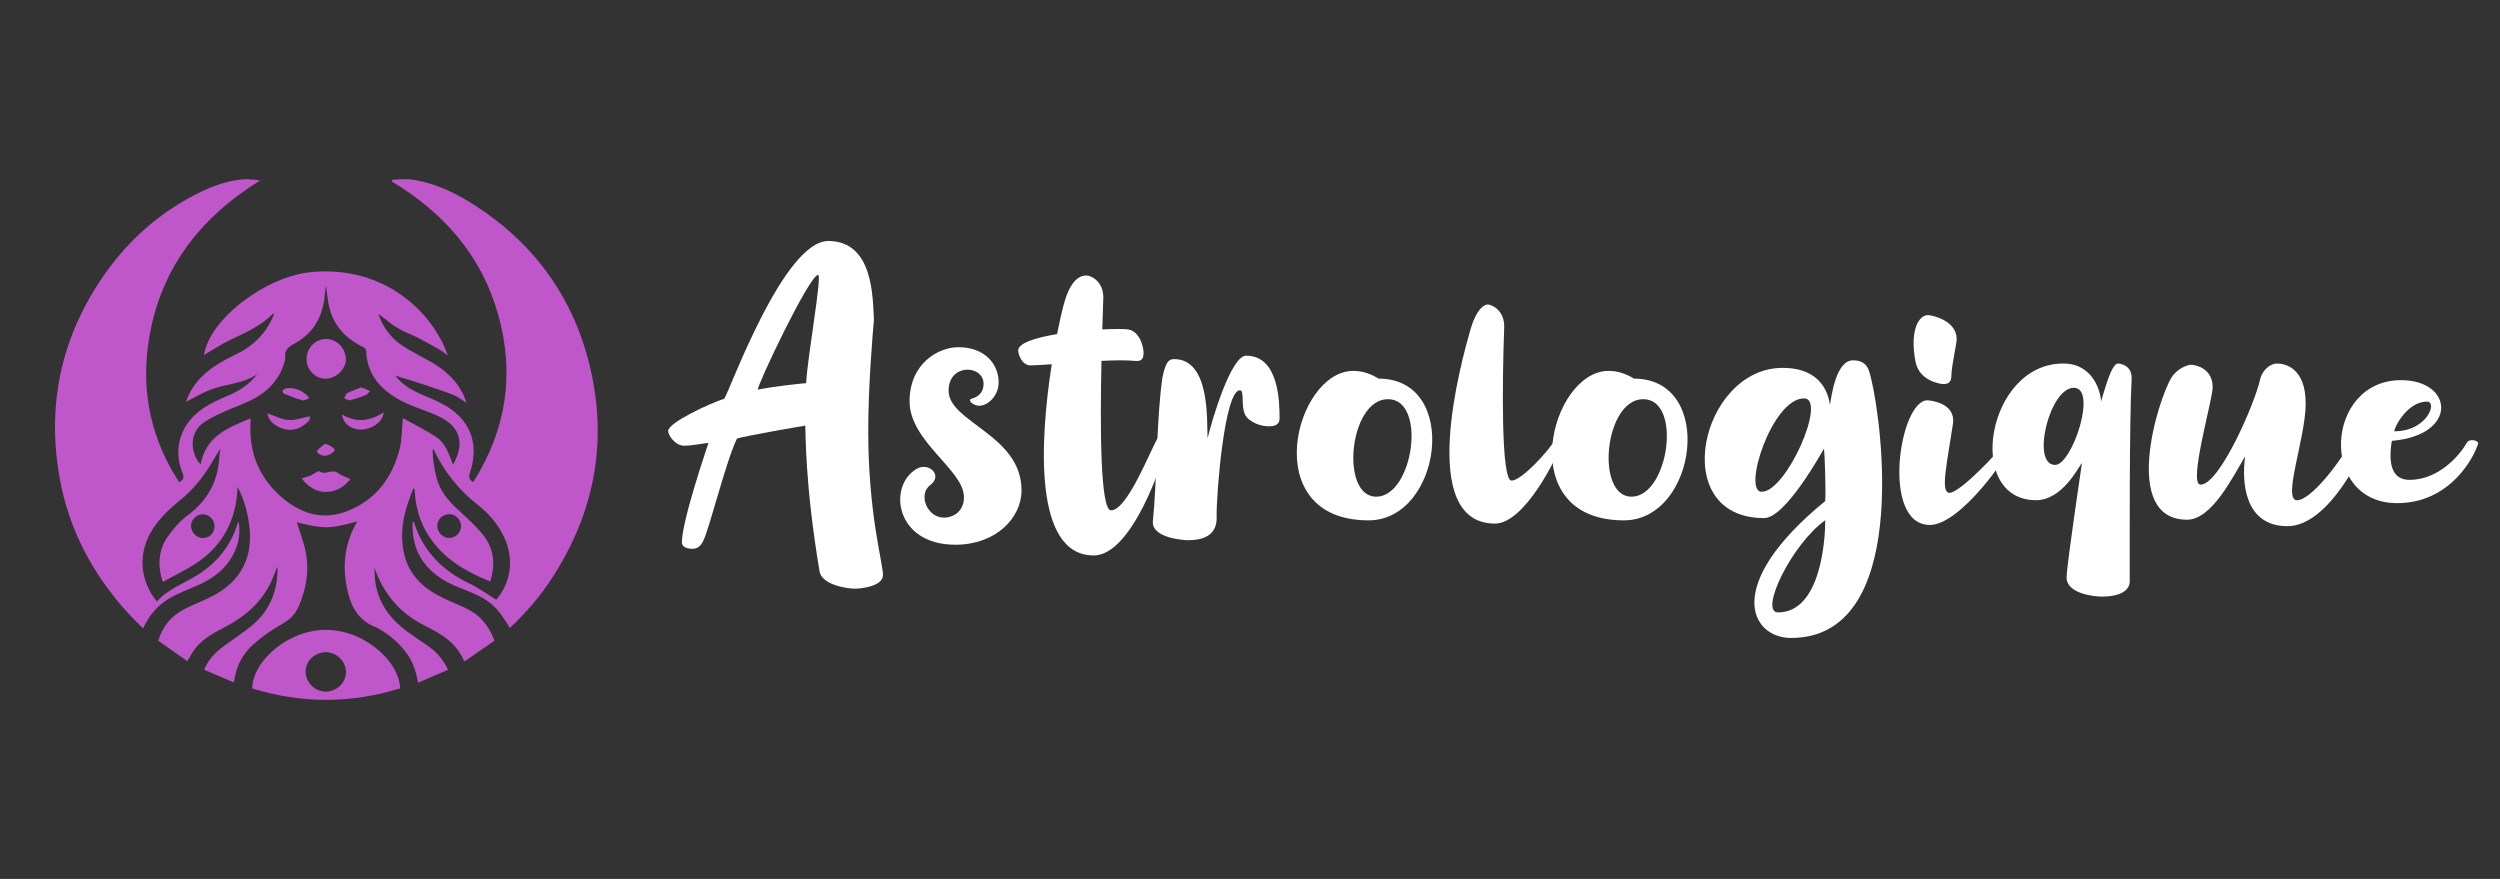 <?xml version="1.0" encoding="utf-8"?>
<!-- Generator: Adobe Illustrator 16.0.0, SVG Export Plug-In . SVG Version: 6.00 Build 0)  -->
<!DOCTYPE svg PUBLIC "-//W3C//DTD SVG 1.1//EN" "http://www.w3.org/Graphics/SVG/1.1/DTD/svg11.dtd">
<svg version="1.1" id="Calque_1" xmlns="http://www.w3.org/2000/svg" xmlns:xlink="http://www.w3.org/1999/xlink" x="0px" y="0px"
	 width="262.499px" height="92.29px" viewBox="0 0 262.499 92.29" enable-background="new 0 0 262.499 92.29" xml:space="preserve">
<rect x="0" y="0" width="262.499" height="92.29" fill="#333333" stroke="none"/>
<g>
	<g>
		<path fill="#BF56C9" d="M62.013,38.791c-1.669-7.301-5.718-13.031-11.995-17.13c-2.121-1.386-4.389-2.499-6.946-2.826
			c-0.623-0.079-1.269,0.023-1.903,0.042c-0.008,0.059-0.019,0.116-0.027,0.174c5.449,3.287,9.425,7.784,11.168,13.985
			c1.75,6.22,0.854,12.1-2.621,17.583c-0.454-0.268-0.495-0.552-0.347-0.985c1.045-3.096,0-5.697-2.905-7.232
			c-0.687-0.363-1.411-0.659-2.127-0.964c-0.943-0.403-1.826-0.894-2.524-1.665c-0.123-0.134-0.225-0.285-0.261-0.33
			c1.031,0.324,2.113,0.652,3.188,1.006c0.996,0.33,1.992,0.66,2.964,1.052c0.445,0.178,0.834,0.502,1.312,0.796
			c-0.649-1.975-1.97-3.268-3.649-4.243c-1.051-0.607-2.155-1.134-3.159-1.81c-1.198-0.804-1.998-1.955-2.458-3.305
			c0.665,0.501,1.294,1.061,2.003,1.486c0.727,0.438,1.542,0.723,2.3,1.112c0.789,0.406,1.554,0.856,2.326,1.291
			c0.109,0.063,0.198,0.157,0.301,0.232c0.102,0.076,0.208,0.144,0.363,0.25c-1.504-4.343-6.459-9.444-14.263-8.752
			c-4.824,0.43-10.758,4.934-11.335,8.714c0.881-0.508,1.828-1.15,2.851-1.627c1.584-0.74,3.164-1.462,4.418-2.727
			c0.013-0.014,0.052,0.001,0.101,0.004c-0.026,0.078-0.046,0.145-0.072,0.208c-0.783,1.883-2.134,3.21-3.959,4.086
			c-1.313,0.63-2.578,1.333-3.619,2.384c-0.775,0.782-1.326,1.688-1.602,2.597c0.813-0.412,1.665-0.937,2.583-1.284
			c1.601-0.61,3.403-0.609,4.884-1.621c-0.768,1.005-1.754,1.678-2.889,2.177c-0.944,0.41-1.909,0.816-2.759,1.387
			c-2.407,1.612-3.242,4.268-2.187,6.815c0.205,0.493,0.073,0.719-0.353,0.958c-2.891-4.428-3.972-9.27-3.255-14.461
			c1.055-7.647,5.259-13.198,11.752-17.225c-0.617-0.081-1.244-0.164-1.858-0.11c-1.741,0.155-3.347,0.785-4.887,1.572
			c-4.132,2.111-7.437,5.159-10.004,9.008C6.34,35.745,4.932,42.682,6.255,50.153c0.945,5.344,3.389,9.97,6.986,14.002
			c0.558,0.627,1.169,1.203,1.789,1.835c0.657-1.5,1.671-2.576,3.009-3.308c0.826-0.449,1.712-0.784,2.578-1.154
			c1.902-0.82,3.437-2.011,4.192-4.026c0.328-0.875,0.433-2.025,0.219-2.789c-0.701,2.463-2.164,4.34-4.315,5.675
			c-1.436,0.895-3.076,1.462-4.239,2.771c-1.741-2.113-1.982-4.852-0.691-7.169c0.778-1.395,1.901-2.467,3.115-3.457
			c1.28-1.047,2.331-2.286,3.18-3.702c0.328-0.546,0.665-1.084,1.061-1.737c-0.054,0.418-0.107,0.703-0.124,0.993
			c-0.149,2.538-1.275,4.506-3.319,6.031c-0.799,0.596-1.5,1.388-2.072,2.21c-1.009,1.446-1.093,3.064-0.54,4.775
			c0.993-0.536,1.96-1.031,2.898-1.574c2.745-1.593,4.402-3.944,4.857-7.105c0.055-0.383,0.063-0.772,0.104-1.293
			c0.702,1.334,1.043,2.635,1.221,3.985c0.446,3.372-0.84,5.904-3.849,7.47c-0.947,0.493-1.955,0.869-2.912,1.349
			c-1.378,0.688-2.3,1.788-2.793,3.334c1.014,0.715,2.032,1.432,3.063,2.159c0.205-0.349,0.364-0.631,0.532-0.906
			c0.786-1.288,2.044-1.972,3.328-2.634c2.173-1.109,3.947-2.636,4.987-4.902c0.201-0.434,0.357-0.892,0.592-1.48
			c0.018,0.246,0.032,0.33,0.03,0.414c-0.052,2.279-0.876,4.226-2.624,5.705c-0.953,0.807-2.021,1.477-3.024,2.222
			c-0.863,0.644-1.619,1.383-2.057,2.479c1.038,0.443,2.046,0.873,3.089,1.318c0.047-0.166,0.083-0.247,0.096-0.334
			c0.227-1.478,0.924-2.736,2.026-3.696c0.921-0.805,1.95-1.518,3.015-2.119c0.811-0.459,1.351-1.009,1.72-1.871
			c0.788-1.843,1.109-3.733,0.712-5.688c-0.217-1.071-0.626-2.101-0.932-3.095c2.955,0.755,3.548,0.655,6.345-0.083
			c-1.205,2.053-1.539,4.207-1.174,6.467c0.326,2.021,1.009,3.822,3.137,4.64c0.235,0.089,0.444,0.249,0.661,0.378
			c1.023,0.619,1.878,1.418,2.587,2.383c0.656,0.893,0.974,1.919,1.179,3.059c1.075-0.466,2.097-0.906,3.149-1.361
			c-0.477-1.006-1.109-1.768-1.928-2.364c-0.792-0.578-1.621-1.1-2.408-1.682c-1.713-1.264-2.92-2.873-3.282-5.016
			c-0.092-0.535-0.078-1.09-0.112-1.635c0.972,2.741,2.671,4.766,5.245,6.046c1.71,0.854,3.339,1.791,4.131,3.677
			c0.009,0.024,0.061,0.029,0.13,0.062c1.022-0.703,2.062-1.422,3.098-2.139c-0.591-1.632-1.616-2.796-3.159-3.484
			c-0.678-0.304-1.366-0.586-2.04-0.901c-2.03-0.953-3.67-2.281-4.252-4.58c-0.412-1.629-0.299-3.249,0.159-4.844
			c0.212-0.735,0.505-1.445,0.762-2.168c0.045,0.012,0.091,0.026,0.136,0.04c0.011,0.141,0.023,0.282,0.034,0.423
			c0.099,1.315,0.401,2.572,1.017,3.756c1.487,2.847,4.017,4.378,6.893,5.542c0.52-1.662,0.45-3.272-0.589-4.679
			c-0.683-0.922-1.549-1.725-2.403-2.499c-1.046-0.949-2.039-1.912-2.512-3.292c-0.332-0.968-0.625-2.894-0.502-3.492
			c0.054,0.098,0.102,0.175,0.141,0.251c1.073,2.229,2.575,4.106,4.527,5.637c1.181,0.929,2.16,2.042,2.799,3.428
			c1.065,2.314,0.749,4.679-0.826,6.565c-0.952-0.584-1.847-1.25-2.836-1.718c-2.834-1.347-4.853-3.388-5.803-6.422
			c-0.011-0.034-0.079-0.051-0.135-0.087c-0.163,2.742,0.988,4.782,3.266,6.166c0.842,0.515,1.798,0.853,2.721,1.223
			c1.215,0.489,2.33,1.117,3.137,2.173c0.388,0.51,0.708,1.067,1.074,1.626c1.715-1.603,3.223-3.36,4.488-5.323
			C62.355,53.89,63.797,46.601,62.013,38.791z M21.302,56.495c-0.643-0.003-1.223-0.584-1.25-1.258
			c-0.024-0.63,0.581-1.235,1.245-1.24c0.66-0.009,1.212,0.563,1.223,1.259C22.531,55.96,22.005,56.495,21.302,56.495z
			 M47.219,53.986c0.601,0.001,1.194,0.613,1.194,1.236c0,0.704-0.571,1.269-1.28,1.262c-0.642-0.003-1.221-0.608-1.22-1.272
			C45.916,54.52,46.486,53.984,47.219,53.986z M47.921,48.07c-0.09,0.217-0.201,0.425-0.352,0.736
			c-0.429-1.135-0.784-2.266-1.751-2.908c-1.124-0.746-2.35-1.341-3.521-1.993c-0.108,1.144-0.076,2.21-0.328,3.206
			c-0.767,3.036-2.494,5.366-5.471,6.541c-2.48,0.979-4.75,0.366-6.749-1.296c-2.538-2.111-3.653-4.848-3.437-8.139
			c0.004-0.07,0.009-0.143,0.019-0.29c-2.394,0.962-4.732,1.881-5.26,4.836c-1.134-1.189-1.123-3.197,0.07-4.198
			c0.584-0.49,1.307-0.834,2.006-1.164c1.18-0.552,2.439-0.952,3.579-1.576c1.469-0.802,2.588-1.981,3.088-3.644
			c0.063-0.208,0.158-0.431,0.132-0.635c-0.104-0.804,0.362-1.137,0.993-1.481c2.1-1.148,3.042-3.025,3.192-5.355
			c0.01-0.164,0.026-0.326,0.042-0.488c0.001-0.016,0.015-0.032,0.064-0.128c0.086,0.621,0.147,1.174,0.242,1.72
			c0.375,2.157,1.643,3.628,3.558,4.585c0.251,0.125,0.404,0.227,0.419,0.537c0.111,2.425,1.54,3.979,3.524,5.067
			c1.041,0.573,2.204,0.919,3.308,1.379c0.451,0.19,0.909,0.373,1.324,0.624C48.185,44.956,48.629,46.371,47.921,48.07z"/>
		<path fill="#BF56C9" d="M33.512,66.165c-3.854,0.366-7.067,3.614-7.023,6.124c5.161,1.589,10.327,1.604,15.525-0.011
			C41.92,69.272,37.833,65.757,33.512,66.165z M34.208,72.621c-1.141,0.007-2.12-0.97-2.12-2.106c0-1.127,0.986-2.049,2.169-2.034
			c1.109,0.012,2.079,0.996,2.071,2.095C36.322,71.68,35.351,72.619,34.208,72.621z"/>
		<path fill="#BF56C9" d="M34.14,39.766c1.089,0.021,2.173-0.98,2.183-2.018c0.011-1.137-0.977-2.162-2.081-2.162
			c-1.124,0-2.042,0.941-2.053,2.104C32.178,38.794,33.072,39.745,34.14,39.766z"/>
		<path fill="#BF56C9" d="M33.534,49.484c-0.077-0.06-0.349,0.128-0.526,0.213c-0.128,0.067-0.237,0.177-0.37,0.226
			c-0.296,0.109-0.601,0.193-0.965,0.311c0.666,0.859,1.513,1.462,2.643,1.417c1.052-0.042,1.876-0.591,2.471-1.35
			c-0.459-0.216-0.932-0.34-1.282-0.623C34.871,49.174,34.157,49.957,33.534,49.484z"/>
		<path fill="#BF56C9" d="M32.519,43.713c-0.78,0.146-1.526,0.439-2.248,0.382c-0.736-0.053-1.452-0.443-2.208-0.699
			c0.136,0.736,0.657,1.188,1.301,1.485c0.932,0.432,1.84,0.31,2.649-0.327C32.292,44.334,32.631,44.109,32.519,43.713z"/>
		<path fill="#BF56C9" d="M35.913,43.514c0.101,0.979,0.997,1.622,2.011,1.594c1.17-0.027,2.307-0.86,2.359-1.812
			C38.881,44.191,37.454,44.449,35.913,43.514z"/>
		<path fill="#BF56C9" d="M36.757,42.023c0.56-0.129,1.107-0.327,1.641-0.541c0.177-0.07,0.303-0.266,0.45-0.404
			c-0.196-0.1-0.387-0.208-0.587-0.3c-0.062-0.03-0.144-0.013-0.216-0.016c-0.016-0.034-0.03-0.072-0.043-0.108
			c-0.515,0.201-1.043,0.37-1.534,0.617c-0.161,0.082-0.224,0.363-0.333,0.551C36.344,41.895,36.577,42.067,36.757,42.023z"/>
		<path fill="#BF56C9" d="M29.827,41.344c0.633,0.251,1.269,0.506,1.923,0.688c0.191,0.054,0.447-0.128,0.734-0.226
			c-0.614-0.832-1.785-1.249-2.546-0.984c-0.107,0.038-0.243,0.134-0.268,0.229C29.648,41.133,29.743,41.31,29.827,41.344z"/>
		<path fill="#BF56C9" d="M33.306,47.332c-0.128,0.186,0.475,0.604,0.922,0.516c0.328-0.063,0.694-0.269,0.894-0.526
			c0.14-0.179-0.458-0.592-0.996-0.717C33.845,46.84,33.506,47.038,33.306,47.332z"/>
	</g>
	<g>
		<path fill="#FFFFFF" d="M91.762,33.536c-0.15,1.84-0.597,6.967-0.597,11.718c0,8.723,1.545,13.822,1.545,15.116
			c0,1.299-2.638,1.442-2.9,1.442c-0.95,0-3.523-0.429-3.755-1.808c-1.555-9.249-1.45-14.669-1.5-15.314
			c-0.209,0.024-6.425,1.103-7.173,1.357c-1.181,2.449-2.877,9.426-3.553,10.766c-0.288,0.57-0.614,0.808-1.152,0.808
			c-0.186,0-1.076-0.025-1.076-0.68c0-2.307,2.699-10.122,2.79-10.444c-0.376,0.024-1.688,0.302-2.554,0.302
			c-0.944,0-1.68-1.102-1.68-1.542c0-0.883,4.337-2.888,5.9-3.396c0.671-1.119,6.251-16.555,10.914-16.555
			C91.776,25.306,91.624,31.422,91.762,33.536z M85.899,28.861c-0.909,0-6.453,11.69-6.325,12.055
			c1.703-0.349,3.948-0.581,5.073-0.686C84.794,37.353,86.349,28.861,85.899,28.861z"/>
		<path fill="#FFFFFF" d="M107.259,51.473c0,2.952-2.729,5.723-6.951,5.723c-6.352,0-7.119-6.232-4.031-7.982
			c1.254-0.708,2.745,0.695,1.416,1.698c-1.351,1.017-0.327,3.439,1.405,3.439c1.061,0,2.118-0.7,2.118-2.146
			c0-2.87-5.711-5.826-5.711-10.069c0-3.967,3.024-5.682,5.112-5.682c2.745,0,4.24,1.729,4.24,3.702
			c0,1.326-1.069,2.445-2.041,2.445c-0.505,0-0.97-0.37-0.97-0.566c0-0.071,0.05-0.134,0.15-0.161
			c0.688-0.183,1.278-0.641,1.278-1.562c0-2.027-3.673-2.195-3.673,0.71C99.6,44.348,107.259,45.663,107.259,51.473z"/>
		<path fill="#FFFFFF" d="M122.447,46.777c-0.298,1.689-3.593,11.546-7.604,11.546c-6.339,0-5.663-12.048-4.407-20.079
			c-0.956,0.069-1.752,0.121-2.234,0.121c-0.916,0-1.292-1.183-1.292-1.555c0-0.796,1.852-1.362,4.084-1.729
			c0.327-1.662,0.633-2.923,0.814-3.506c0.806-2.645,1.929-2.645,2.308-2.645c0.418,0,1.793,0.611,1.729,2.41
			c-0.03,0.861-0.068,1.979-0.105,3.252c1.21-0.062,2.191-0.063,2.643-0.01c1.33,0.157,1.692,1.919,1.692,2.455
			c0,0.822-0.38,0.908-0.941,0.854c-0.883-0.084-2.13-0.064-3.479,0c-0.15,6.953-0.131,15.693,1,15.693
			c1.697,0,4.036-6.098,4.886-7.559C121.653,45.832,122.672,45.512,122.447,46.777z"/>
		<path fill="#FFFFFF" d="M134.353,43.921c0,0.83-0.788,0.838-1.117,0.838c-0.788,0-1.508-0.258-2.14-0.76
			c-1.023-0.812-0.302-3.019-0.909-3.019c-1.62,0-2.491,10.99-2.441,13.325c0.033,1.561-0.916,2.416-3.008,2.416
			c-0.294,0-3.639-0.156-3.698-1.868c0.478-4.723,0.366-10.71,1.014-15.219c0.359-1.705,0.699-1.927,1.226-1.927
			c3.808,0,3.422,6.465,3.516,8.315c0.493-2.061,2.477-8.676,4.046-8.676C134.277,37.346,134.353,42.178,134.353,43.921z"/>
		<path fill="#FFFFFF" d="M143.7,54.638c-11.745,0-7.743-15.695-1.605-15.695c0.939,0,1.825,0.294,2.66,0.812
			C153.374,39.754,151.361,54.638,143.7,54.638z M145.731,41.913c-4.08,0-5.048,10.24-1.23,10.24
			C148.396,52.153,149.872,41.913,145.731,41.913z"/>
		<path fill="#FFFFFF" d="M164.004,46.466c-0.528,1.631-3.955,8.51-7.024,8.51c-8.287,0-3.51-17.157-2.578-20.388
			c0.612-2.128,1.426-2.616,1.805-2.616c0.42,0,1.793,0.61,1.732,2.409c-0.201,5.641-0.349,16.085,0.773,16.085
			c1.009,0,3.829-2.997,4.68-4.454C163.507,45.815,164.272,45.637,164.004,46.466z"/>
		<path fill="#FFFFFF" d="M170.509,54.638c-11.748,0-7.747-15.695-1.607-15.695c0.939,0,1.828,0.294,2.661,0.812
			C180.183,39.754,178.165,54.638,170.509,54.638z M172.538,41.913c-4.08,0-5.048,10.24-1.232,10.24
			C175.2,52.153,176.679,41.913,172.538,41.913z"/>
		<path fill="#FFFFFF" d="M188.057,66.984c-4.207,0-7.244-5.513,3.589-14.371c0.086-0.977-0.054-5.034-0.127-5.503
			c-0.212,0.328-4.021,7.289-6.292,7.289c-10.227,0-6.639-15.772,1.938-15.772c4.237,0,4.83,2.928,4.984,3.887
			c0.162-1.043,0.659-4.678,2.413-4.678c1.503,0,1.686,1.015,1.9,1.895C197.653,44.566,200.563,66.984,188.057,66.984z
			 M189.419,41.831c-3.362,0-6.513,9.806-4.436,9.806C187.573,51.637,191.884,41.831,189.419,41.831z M191.646,54.626
			c-3.575,2.57-6.962,9.677-4.954,9.677C191.204,64.303,191.665,56.547,191.646,54.626z"/>
		<path fill="#FFFFFF" d="M211.485,46.206c-0.561,1.697-5.669,8.913-8.854,8.913c-5.164,0-3.201-13.086-0.259-13.086
			c0.094,0,3.026,0.171,2.683,2.49c-0.606,4.086-1.358,7.221-0.355,7.221c1.087,0,5.283-4.354,6.163-5.747
			C211.023,45.741,211.628,45.766,211.485,46.206z M201.132,37.998c-0.658-3.418,0.398-4.911,1.289-4.911
			c0.486,0,3.027,0.588,3.027,2.504c0,0.589-0.547,2.844-0.547,3.794c0,0.83-0.388,0.94-0.876,0.94
			C203.888,40.326,201.55,40.086,201.132,37.998z"/>
		<path fill="#FFFFFF" d="M220.609,42.142c0.296-0.887,1.068-3.972,1.766-3.972c0.169,0,1.529,0.132,1.445,1.639
			c-0.248,4.602-0.198,17.75-0.201,21.248c0,0.769-0.71,1.584-2.955,1.584c-0.868,0-3.673-0.339-3.673-1.997
			c0-1.279,1.623-12.021,1.613-12.045c-0.395,0.504-2.086,3.921-4.821,3.921c-7.519,0-5.195-14.351,2.842-14.351
			C219.946,38.169,220.595,41.403,220.609,42.142z M215.791,48.818c1.773,0,4.48-8.101,1.952-8.101
			C215.194,40.717,213.221,48.818,215.791,48.818z"/>
		<path fill="#FFFFFF" d="M248.457,46.518c-0.199,0.567-3.798,8.729-8.279,8.729c-4.462,0-4.831-4.537-4.437-7.339
			c-1.241,2.06-3.476,6.661-6.094,6.661c-6.946,0-3.093-12.564-1.647-14.916c0.637-1.035,1.812-1.355,2.012-1.355
			c0.553,0,2.318,0.387,2.318,2.366c0,1.335-2.608,10.224-1.274,10.224c2.021,0,5.756-8.665,6.249-11.038
			c0.189-0.914,1.021-1.68,1.786-1.68c0.802,0,3.005,0.42,3.005,4.203c0,3.605-2.488,10.154-0.905,10.154
			c1.528,0,4.871-4.467,5.656-6.229C247.174,45.56,248.65,45.969,248.457,46.518z"/>
		<path fill="#FFFFFF" d="M260.196,46.594c-0.396,1.353-2.892,6.236-8.498,6.236c-8.245,0-7.598-12.914,0.412-12.914
			c5.489,0,6.064,5.765-0.967,6.372c-0.377,2.312-0.058,4.097,1.858,4.097c3.163,0,5.351-2.72,6.01-3.886
			C259.304,45.981,260.293,46.262,260.196,46.594z M251.393,45.285c3.486,0,4.558-3.119,3.442-3.119
			C252.813,42.166,251.449,44.745,251.393,45.285z"/>
	</g>
</g>
</svg>
